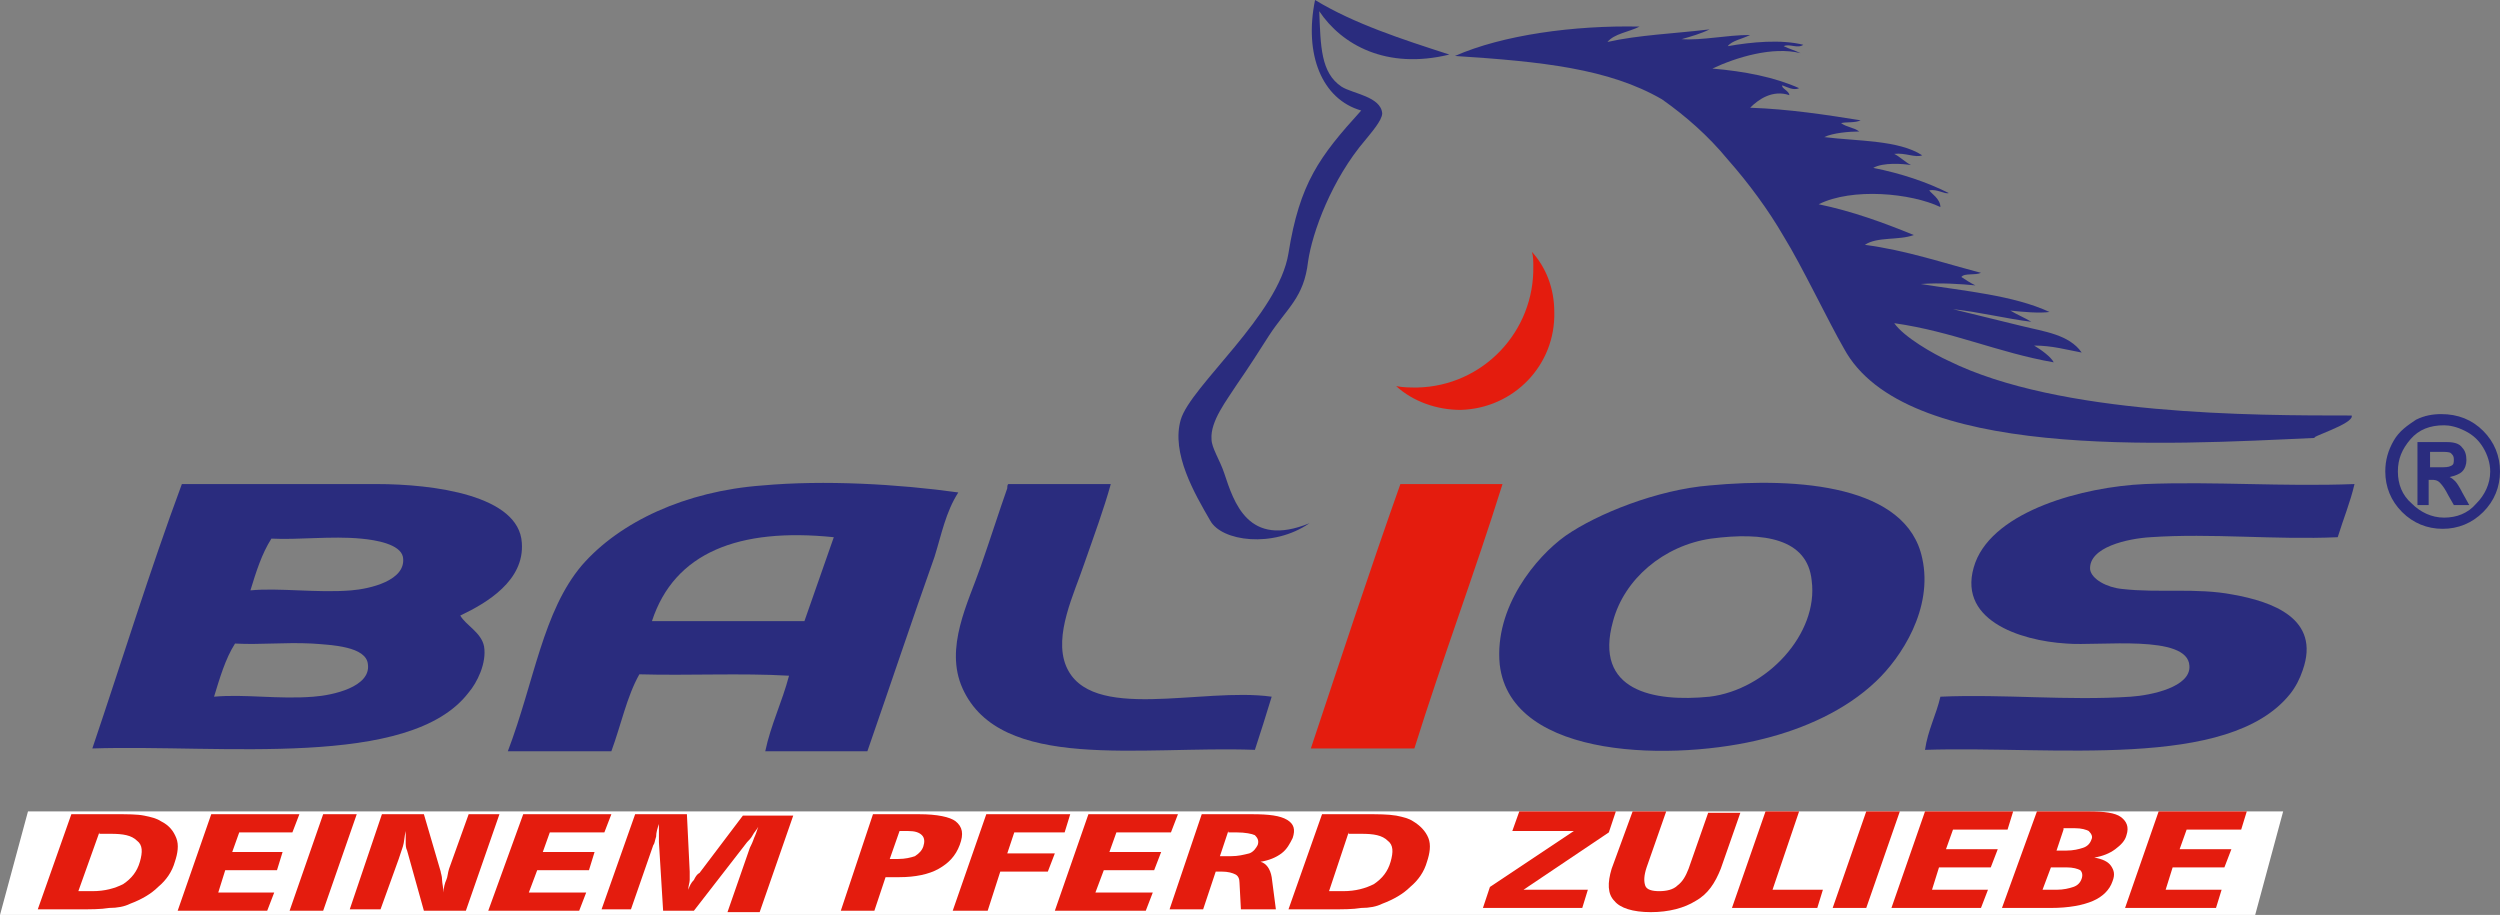 <?xml version="1.0" encoding="utf-8"?>
<!-- Generator: Adobe Illustrator 16.0.0, SVG Export Plug-In . SVG Version: 6.00 Build 0)  -->
<!DOCTYPE svg PUBLIC "-//W3C//DTD SVG 1.1//EN" "http://www.w3.org/Graphics/SVG/1.1/DTD/svg11.dtd">
<svg version="1.1" id="Ebene_1" xmlns="http://www.w3.org/2000/svg" xmlns:xlink="http://www.w3.org/1999/xlink" x="0px" y="0px"
	 width="178.7px" height="65.4px" viewBox="0 0 178.7 65.4" style="enable-background:new 0 0 178.7 65.4;" xml:space="preserve">
<rect x="0" y="0" width="178.7" height="65.4" fill="#808080" stroke="none"/>
<style type="text/css">
<![CDATA[
	.st0{fill:#E41C0E;}
	.st1{fill:#2A2C7E;}
	.st2{fill:#FFFFFF;}
]]>
</style>
<polygon class="st2" points="161.2,65.4 0,65.4 2,58 163.2,58 "/>
<path class="st1" d="M94,0c2.8,1.7,6.2,2.8,9.6,3.9c-4.5,1.1-7.7-0.7-9.3-3.1c0.1,2.5,0.1,4.4,1.6,5.4c0.8,0.5,2.8,0.7,2.9,1.9
	c0,0.5-0.8,1.4-1.2,1.9c-2.4,2.8-3.8,6.6-4.1,8.7C93.2,21.3,92,22,90.7,24c-0.7,1.1-1.4,2.2-2.3,3.5c-0.7,1.1-1.9,2.6-1.8,3.9
	c0,0.6,0.6,1.5,0.9,2.4c0.7,2.1,1.7,5.4,6.1,3.6c-2.6,1.8-6.3,1.3-7.1-0.2c-1.1-1.9-2.8-4.8-2.1-7.2c0.7-2.4,7-7.5,7.7-11.9
	c0.8-5,2.2-6.9,5.2-10.2C94.5,7.1,93.2,3.9,94,0"/>
<path class="st1" d="M15.3,49.8c2.2-0.2,4.6,0.2,7.1,0c1.4-0.1,4.1-0.7,3.9-2.3c-0.1-1.3-2.6-1.4-4-1.5c-2-0.1-3.7,0.1-5.5,0
	C16.1,47.1,15.7,48.5,15.3,49.8 M17.9,42.2c2-0.2,4.8,0.2,7.2,0c1.3-0.1,4-0.7,3.7-2.4c-0.2-0.9-1.9-1.2-3-1.3
	c-2.1-0.2-4.5,0.1-6.4,0C18.7,39.6,18.3,40.9,17.9,42.2 M13,34.6h13.9c4.1,0,10.2,0.8,10.4,4.2c0.2,2.7-2.5,4.3-4.4,5.2
	c0.4,0.7,1.5,1.2,1.7,2.2c0.2,1.2-0.5,2.6-1.1,3.3c-4.2,5.5-17.7,3.7-26.9,4C8.7,47.3,10.7,40.8,13,34.6"/>
<path class="st1" d="M46.6,44.4h10.9c0.7-2,1.4-4,2.1-6C52.8,37.7,48.2,39.5,46.6,44.4 M68.5,35.2c-0.9,1.4-1.2,3-1.7,4.6
	c-1.6,4.5-3.2,9.3-4.8,13.9h-7.3c0.4-1.9,1.2-3.5,1.7-5.4c-3.4-0.2-7.2,0-10.7-0.1c-0.9,1.6-1.3,3.6-2,5.5h-7.4
	c1.9-5,2.5-10,5.3-13.3c2.7-3.1,7.4-5.3,12.9-5.7C58.9,34.3,64.2,34.6,68.5,35.2"/>
<path class="st1" d="M72.1,34.6h7.3c-0.5,1.8-1.2,3.7-1.9,5.7c-0.7,2.1-2.2,5.1-1.3,7.3c1.7,4.1,9.7,1.5,14.7,2.2
	c-0.4,1.3-0.8,2.6-1.2,3.8c-8.2-0.3-18.2,1.6-20.9-4.4c-1.3-2.9,0.4-6.1,1.3-8.7c0.7-2,1.3-3.9,1.9-5.6C72,34.8,72,34.6,72.1,34.6"
	/>
<path class="st0" d="M100.1,34.6h7.3c-2,6.4-4.3,12.5-6.3,18.9h-7.4C95.8,47.2,97.9,40.8,100.1,34.6"/>
<path class="st1" d="M115.3,44.4c-1.4,5,2.9,5.8,6.9,5.4c4.1-0.5,7.8-4.5,7.3-8.3c-0.3-3-3.4-3.5-7.2-3
	C118.9,39,116.1,41.4,115.3,44.4 M122.2,34.7c6.4-0.6,14.1,0,15.2,5.2c0.8,3.6-1.5,7.1-3.3,8.8c-2.2,2.1-5.2,3.4-8,4.1
	c-6.2,1.6-18.1,1.6-18.9-5.3c-0.4-4.1,2.6-7.7,4.7-9.2C114.2,36.7,118.5,35,122.2,34.7"/>
<path class="st1" d="M168.3,34.6c-0.3,1.3-0.8,2.5-1.2,3.8c-4.5,0.2-9-0.3-13.4,0c-1.6,0.1-4.4,0.7-4.3,2.3c0.1,0.7,1.2,1.3,2.3,1.4
	c2.6,0.3,5.3-0.1,7.9,0.4c2.8,0.5,6.3,1.7,5,5.4c-0.2,0.6-0.5,1.2-0.9,1.7c-4.4,5.5-17,3.7-26.1,4c0.2-1.4,0.8-2.5,1.1-3.8
	c4.5-0.2,9.1,0.3,13.6,0c1.5-0.1,4.3-0.7,4.2-2.2c-0.1-2.3-6.5-1.4-8.8-1.6c-3.3-0.2-8-1.7-6.5-5.8c1.4-3.7,7.7-5.4,12.1-5.6
	C158.4,34.4,163.1,34.8,168.3,34.6"/>
<path class="st1" d="M127.4,6.1c-0.1,0.2,0.5,0.4,0.5,0.7c-1.2-0.4-2.2,0.3-2.8,0.9c2.8,0.1,5.4,0.5,7.9,0.9c-0.4,0.2-1,0.1-1.4,0.2
	c0.4,0.3,0.9,0.3,1.3,0.6c-0.7,0-1.9,0.1-2.5,0.4c2.4,0.3,5.3,0.2,7,1.3c-0.5,0.2-1.2-0.2-2-0.1c0.4,0.2,0.8,0.6,1.2,0.8
	c-0.6-0.1-2-0.2-2.7,0.2c2,0.4,3.8,1,5.4,1.8c-0.3,0.1-0.8-0.3-1.4-0.2c0.1,0.2,0.8,0.6,0.8,1.2c-2.1-1-6.3-1.4-8.7-0.2
	c2.4,0.5,4.6,1.3,6.8,2.2c-1.1,0.4-2.6,0.1-3.5,0.7c3,0.4,5.6,1.3,8.3,2c-0.4,0.2-1.2,0-1.4,0.3c0.3,0.2,0.6,0.4,1,0.6
	c-1-0.1-2.5-0.2-3.9-0.1c3.1,0.5,6.6,0.8,9.2,2c-0.7,0.1-1.9,0-2.8-0.1c0.5,0.3,1,0.5,1.5,0.8c-1.7-0.2-3.7-0.7-5.6-0.9
	c1.6,0.4,3.3,0.8,4.9,1.2c1.6,0.4,3.4,0.6,4.3,1.9c-1.1-0.2-2.1-0.5-3.4-0.5c0.5,0.3,1.2,0.8,1.4,1.2c-4-0.7-7.2-2.2-11.4-2.8
	c0.7,1,2.8,2.2,3.9,2.7c7.9,3.9,21.8,3.9,28.8,3.9c0.2,0.6-3.2,1.6-2.6,1.6c-10.8,0.5-29.4,1.6-33.7-6.4c-1.1-1.9-3-5.9-4.3-8
	c-1.1-1.9-2.5-3.8-4-5.5c-1.4-1.7-3-3.1-4.7-4.3C115,4.9,110.2,4.4,104,4c3.4-1.5,8.5-2.2,13.2-2.1c-0.8,0.4-1.8,0.5-2.3,1.1
	c2.2-0.5,4.8-0.6,7.3-0.9c-0.6,0.3-1.3,0.5-2,0.7c1.5,0.1,3.2-0.3,4.9-0.3c-0.6,0.3-1.3,0.4-1.6,0.8c1.7-0.3,3.8-0.5,5.4-0.1
	c-0.4,0.3-1-0.1-1.4,0.1c0.4,0.2,0.8,0.3,1.2,0.5c-2-0.5-4.6,0.3-6.3,1.1c2.3,0.2,4.4,0.6,6.2,1.4C128.2,6.5,127.7,6.2,127.4,6.1"/>
<path class="st1" d="M173.7,33.4h0.7c0.4,0,0.6,0,0.8-0.1c0.2-0.1,0.2-0.2,0.2-0.5c0-0.2-0.1-0.3-0.2-0.4s-0.4-0.1-0.7-0.1h-0.8
	V33.4z M172.8,35.9v-4.3h2.1c0.5,0,0.9,0.1,1.1,0.4c0.2,0.2,0.3,0.5,0.3,0.9c0,0.3-0.1,0.6-0.3,0.8c-0.2,0.2-0.5,0.3-0.9,0.4
	c0.2,0.1,0.3,0.2,0.4,0.3c0.1,0.1,0.3,0.4,0.5,0.8l0.5,0.9h-1.1l-0.4-0.7c-0.2-0.4-0.4-0.7-0.6-0.9c-0.2-0.2-0.4-0.2-0.6-0.2h-0.2
	v1.8H172.8z M174.7,30.4c-1,0-1.8,0.3-2.4,1c-0.6,0.7-0.9,1.4-0.9,2.3c0,0.9,0.3,1.7,1,2.3c0.6,0.6,1.4,1,2.3,1c0.9,0,1.7-0.3,2.3-1
	c0.6-0.6,1-1.4,1-2.3c0-0.6-0.2-1.2-0.5-1.7c-0.3-0.5-0.7-0.9-1.3-1.2C175.6,30.5,175.1,30.4,174.7,30.4 M174.5,29.6
	c1.2,0,2.2,0.4,3,1.2c0.8,0.8,1.2,1.8,1.2,2.9c0,1.1-0.4,2.1-1.2,2.9c-0.8,0.8-1.8,1.2-2.9,1.2c-1.1,0-2.1-0.4-2.9-1.2
	c-0.8-0.8-1.2-1.8-1.2-2.9c0-0.8,0.2-1.5,0.6-2.2c0.4-0.7,1-1.1,1.6-1.5C173.3,29.7,173.9,29.6,174.5,29.6"/>
<path class="st0" d="M109.5,18c0.1,0.3,0.1,0.7,0.1,1c0.1,4.7-3.6,8.6-8.3,8.7c-0.5,0-1,0-1.5-0.1c1.2,1.1,2.9,1.7,4.6,1.7
	c3.8-0.1,6.8-3.2,6.7-7C111.1,20.6,110.5,19.1,109.5,18"/>
<g>
	<path class="st0" d="M7.1,59.5l-1.5,4.2h1c0.9,0,1.6-0.2,2.2-0.5c0.6-0.4,1-0.9,1.2-1.6c0.2-0.7,0.2-1.2-0.2-1.5
		c-0.4-0.4-1-0.5-1.9-0.5H7.1z M5.1,58.2h3.2c0.8,0,1.5,0,2,0.1c0.5,0.1,0.9,0.2,1.2,0.4c0.6,0.3,0.9,0.7,1.1,1.2
		c0.2,0.5,0.1,1.1-0.1,1.7c-0.2,0.7-0.6,1.3-1.2,1.8c-0.5,0.5-1.2,0.9-2,1.2c-0.4,0.2-0.9,0.3-1.5,0.3c-0.6,0.1-1.3,0.1-2.3,0.1H2.7
		L5.1,58.2z"/>
</g>
<polygon class="st0" points="15.1,58.2 21.4,58.2 20.9,59.5 17.1,59.5 16.6,60.9 20.2,60.9 19.8,62.2 16.1,62.2 15.6,63.8 
	19.6,63.8 19.1,65.1 12.7,65.1 "/>
<polygon class="st0" points="23.1,58.2 25.5,58.2 23.1,65.1 20.7,65.1 "/>
<path class="st0" d="M27.3,58.2h3l1.2,4.1c0,0.1,0.1,0.3,0.1,0.6c0,0.2,0.1,0.6,0.1,0.9c0-0.3,0.1-0.7,0.2-0.9s0.1-0.5,0.2-0.8
	l1.4-3.9h2.2l-2.4,6.9h-3l-1.2-4.3c-0.1-0.2-0.1-0.4-0.1-0.6s0-0.5,0-0.8c-0.1,0.4-0.1,0.8-0.2,1.1c-0.1,0.3-0.2,0.6-0.3,0.9
	l-1.3,3.6h-2.2L27.3,58.2z"/>
<polygon class="st0" points="37.4,58.2 43.7,58.2 43.2,59.5 39.3,59.5 38.8,60.9 42.5,60.9 42.1,62.2 38.4,62.2 37.8,63.8 
	41.9,63.8 41.4,65.1 34.9,65.1 "/>
<path class="st0" d="M45.4,58.2h3.7l0.2,4.1c0,0.2,0,0.4,0,0.6c0,0.2-0.1,0.4-0.1,0.7c0.1-0.3,0.2-0.5,0.4-0.7
	c0.1-0.2,0.2-0.4,0.4-0.5l3.1-4.1h3.6l-2.4,6.9h-2.3l1.6-4.6c0.1-0.2,0.2-0.4,0.3-0.7c0.1-0.2,0.2-0.5,0.3-0.8
	c-0.1,0.2-0.3,0.4-0.4,0.6c-0.1,0.2-0.3,0.4-0.4,0.5l-3.8,4.9h-2.2l-0.3-4.9c0-0.2,0-0.4,0-0.6c0-0.2,0-0.4,0-0.7
	c-0.1,0.3-0.2,0.6-0.2,0.9c-0.1,0.3-0.1,0.5-0.2,0.6l-1.6,4.6H43L45.4,58.2z"/>
<path class="st0" d="M64.3,59.4l-0.7,2h0.6c0.5,0,0.9-0.1,1.2-0.2c0.3-0.2,0.5-0.4,0.6-0.7c0.1-0.3,0.1-0.6-0.1-0.8
	c-0.2-0.2-0.5-0.3-1-0.3H64.3z M62.4,58.2h3.3c1.3,0,2.2,0.2,2.6,0.5c0.5,0.4,0.6,0.9,0.3,1.7c-0.3,0.8-0.8,1.3-1.5,1.7
	c-0.7,0.4-1.7,0.6-2.8,0.6h-1l-0.8,2.4h-2.4L62.4,58.2z"/>
<polygon class="st0" points="70.5,58.2 76.5,58.2 76.1,59.5 72.5,59.5 72,61 75.4,61 74.9,62.3 71.5,62.3 70.6,65.1 68.1,65.1 "/>
<polygon class="st0" points="77.8,58.2 84.2,58.2 83.7,59.5 79.8,59.5 79.3,60.9 83,60.9 82.5,62.2 78.9,62.2 78.3,63.8 82.4,63.8 
	81.9,65.1 75.4,65.1 "/>
<path class="st0" d="M87.8,59.4l-0.6,1.8H88c0.5,0,0.9-0.1,1.3-0.2c0.3-0.1,0.5-0.4,0.6-0.6c0.1-0.3,0-0.5-0.2-0.7
	c-0.2-0.1-0.7-0.2-1.3-0.2H87.8z M85.9,58.2h3.6c1.2,0,2,0.1,2.5,0.4c0.5,0.3,0.6,0.7,0.4,1.3c-0.2,0.4-0.4,0.8-0.8,1.1
	c-0.4,0.3-0.9,0.5-1.5,0.6c0.4,0.1,0.7,0.5,0.8,1.1l0,0l0.3,2.3h-2.5l-0.1-1.9c0-0.3-0.1-0.5-0.3-0.6c-0.2-0.1-0.5-0.2-1-0.2h-0.4
	l-0.9,2.7h-2.4L85.9,58.2z"/>
<path class="st0" d="M96.4,59.5L95,63.7h1c0.9,0,1.6-0.2,2.2-0.5c0.6-0.4,1-0.9,1.2-1.6c0.2-0.7,0.2-1.2-0.2-1.5
	c-0.4-0.4-1-0.5-1.9-0.5H96.4z M94.5,58.2h3.2c0.8,0,1.5,0,2.1,0.1c0.5,0.1,0.9,0.2,1.2,0.4c0.5,0.3,0.9,0.7,1.1,1.2
	c0.2,0.5,0.1,1.1-0.1,1.7c-0.2,0.7-0.6,1.3-1.2,1.8c-0.5,0.5-1.2,0.9-2,1.2c-0.4,0.2-0.9,0.3-1.5,0.3c-0.6,0.1-1.3,0.1-2.3,0.1h-2.9
	L94.5,58.2z"/>
<polygon class="st0" points="108.6,58 115.5,58 115,59.5 108.9,63.6 113.5,63.6 113.1,64.9 106,64.9 106.5,63.4 112.5,59.4 
	108.1,59.4 "/>
<path class="st0" d="M116.7,58h2.4l-1.4,4c-0.2,0.6-0.2,1-0.1,1.3c0.1,0.3,0.5,0.4,1,0.4c0.5,0,1-0.1,1.3-0.4
	c0.4-0.3,0.6-0.7,0.8-1.2l1.4-4h2.3l-1.4,4c-0.4,1-0.9,1.8-1.8,2.3c-0.8,0.5-1.9,0.8-3.2,0.8c-1.3,0-2.2-0.3-2.6-0.8
	c-0.5-0.5-0.5-1.3-0.2-2.3L116.7,58z"/>
<polygon class="st0" points="126.2,58 128.6,58 126.7,63.6 130.3,63.6 129.9,64.9 123.8,64.9 "/>
<polygon class="st0" points="133.4,58 135.8,58 133.4,64.9 131,64.9 "/>
<polygon class="st0" points="137.6,58 143.9,58 143.5,59.3 139.6,59.3 139.1,60.7 142.8,60.7 142.3,62 138.6,62 138.1,63.6 
	142.1,63.6 141.6,64.9 135.2,64.9 "/>
<path class="st0" d="M146.6,62l-0.6,1.6h1c0.5,0,0.9-0.1,1.2-0.2c0.3-0.1,0.5-0.3,0.6-0.6c0.1-0.3,0-0.5-0.1-0.6
	c-0.2-0.1-0.5-0.2-1-0.2H146.6z M147.5,59.3l-0.5,1.5h0.7c0.5,0,0.9-0.1,1.2-0.2c0.3-0.1,0.5-0.3,0.6-0.6c0.1-0.2,0-0.4-0.2-0.6
	c-0.2-0.1-0.5-0.2-1-0.2H147.5z M145.6,58h3.7c1.1,0,1.9,0.1,2.3,0.4c0.4,0.3,0.6,0.7,0.4,1.3c-0.1,0.4-0.4,0.7-0.8,1
	c-0.4,0.3-0.9,0.5-1.5,0.6c0.6,0.1,1,0.3,1.2,0.6c0.2,0.3,0.3,0.6,0.1,1.1c-0.2,0.6-0.7,1.1-1.4,1.4c-0.7,0.3-1.7,0.5-3,0.5h-3.5
	L145.6,58z"/>
<g>
	<polygon class="st0" points="154.3,58 160.6,58 160.2,59.3 156.3,59.3 155.8,60.7 159.5,60.7 159,62 155.3,62 154.8,63.6 
		158.8,63.6 158.4,64.9 151.9,64.9 	"/>
</g>
<rect x="136.5" y="112.4" width="0.8" height="0"/>
</svg>
